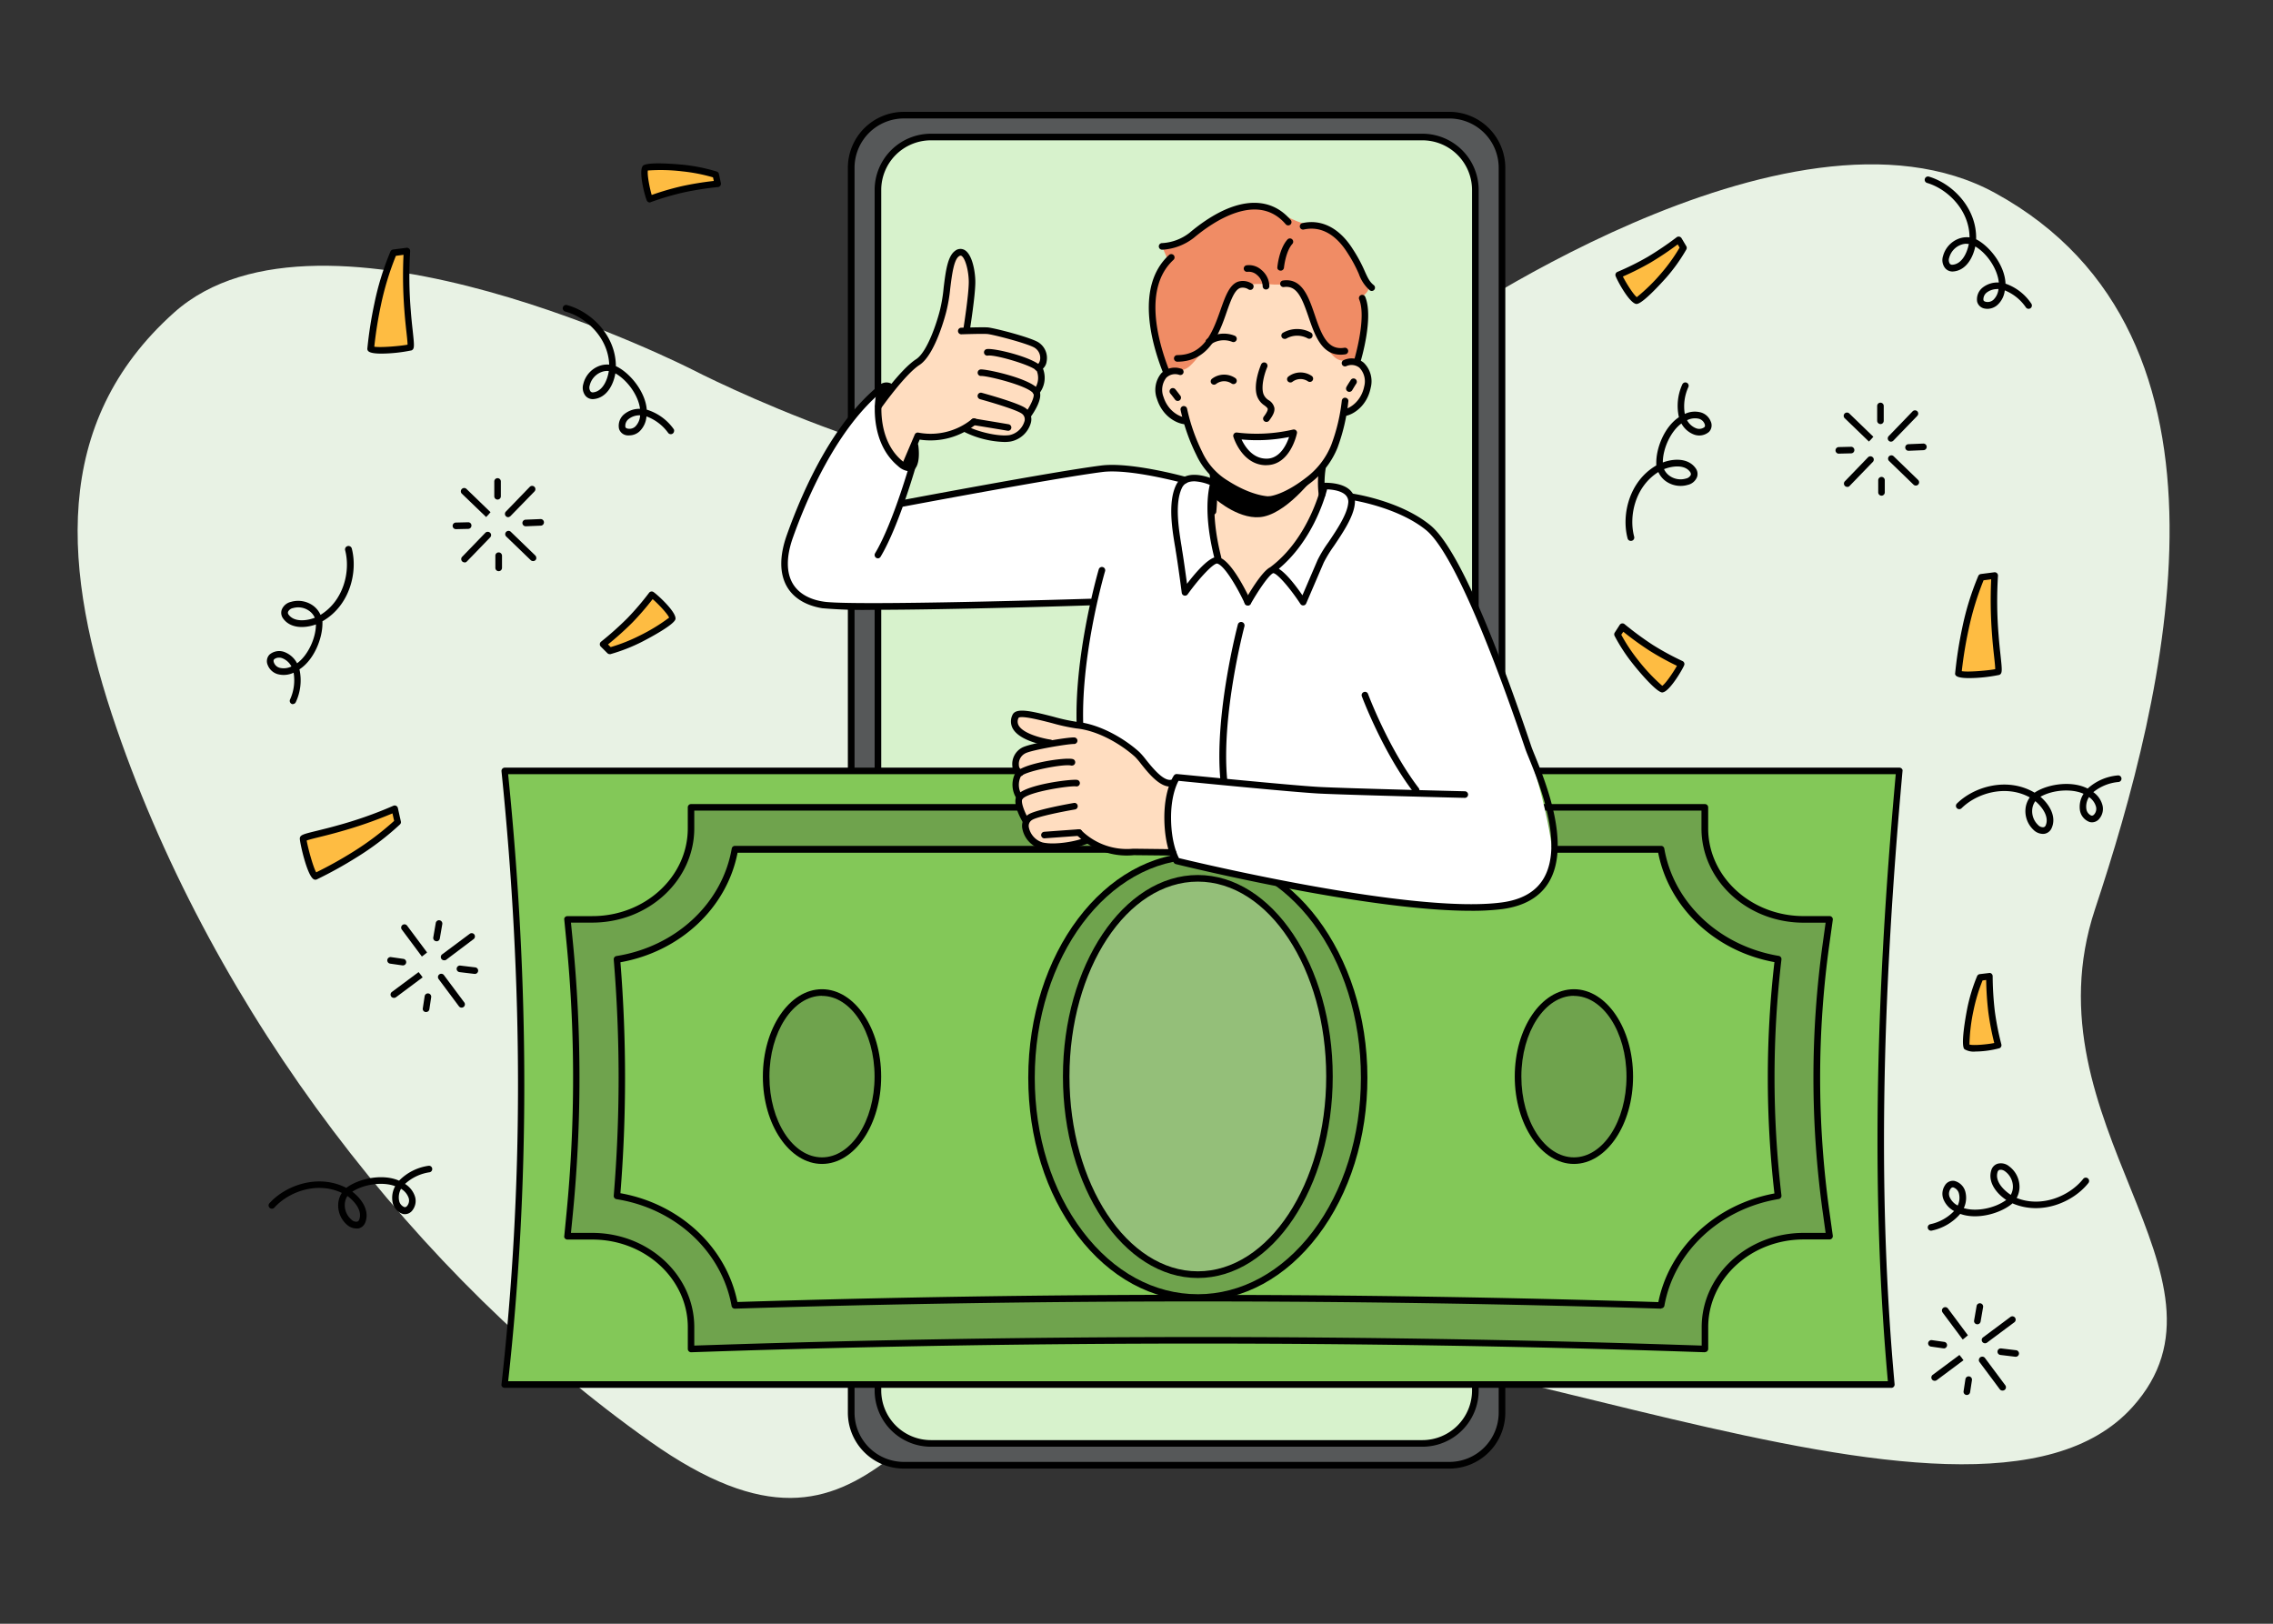 <svg id="Шар_1" data-name="Шар 1" xmlns="http://www.w3.org/2000/svg" xmlns:xlink="http://www.w3.org/1999/xlink" viewBox="0 0 630 450"><rect x="0" y="0" width="630" height="450" fill="#333333" stroke="none"/><defs><style>.cls-1{fill:none;}.cls-2{fill:#e8f2e4;}.cls-3{clip-path:url(#clip-path);}.cls-4{fill:#febc42;}.cls-5{fill:#565859;}.cls-6{fill:#d7f2cc;}.cls-7{fill:#83c858;}.cls-8{fill:#6fa34d;}.cls-9{fill:#94bf79;}.cls-10{fill:#fff;}.cls-11{fill:#ffddc0;}.cls-12{fill:#f08c65;}</style><clipPath id="clip-path"><rect class="cls-1" x="74" y="31" width="514" height="376"/></clipPath></defs><title>03</title><path class="cls-2" d="M48.23,86.64C14,117.29,17.34,158.45,32.33,201.92,59.67,281.23,115.6,353.8,180.12,399.45S250,377.42,305.58,369c84.25-12.76,240.81,70.34,285.42,21,32.56-36-30-78.71-10.34-138S625.34,93.13,553,53.5C495.75,22.13,395.12,93.65,395.12,93.65s-45.68,34.53-89.54,39.27C260.18,137.82,192,102.49,192,102.49S89.18,50,48.23,86.64Z"/><g class="cls-3"><path d="M81.22,195.16a.91.91,0,0,1-.43-.11.92.92,0,0,1-.41-1.16,12.8,12.8,0,0,0,1-7.46,6.4,6.4,0,0,1-4.5.38,4.2,4.2,0,0,1-2.67-2.49,2.64,2.64,0,0,1,.48-2.9,4.14,4.14,0,0,1,4.15-.72,6.65,6.65,0,0,1,3.5,3.12c2.91-2.1,5.2-6.79,5.23-10.77-3.09,1.11-7.1,1.2-9.13-1.69a2.64,2.64,0,0,1-.34-2.42,3.59,3.59,0,0,1,2.55-2.14,7.1,7.1,0,0,1,6.19,1.09,6.4,6.4,0,0,1,2,2.51c6.44-3.95,8.34-12.11,6.83-17.88A.91.91,0,0,1,97.5,152c1.7,6.51-.52,15.76-8,20.1l-.13.07a6.11,6.11,0,0,1,0,.62c0,4.2-2.34,10.09-6.37,12.71a14.18,14.18,0,0,1-1,9.06.91.91,0,0,1-.85.56ZM77.4,182.26a2.07,2.07,0,0,0-1.39.44c-.1.1-.32.32-.08.94a2.37,2.37,0,0,0,1.53,1.42,4.75,4.75,0,0,0,3.31-.36,4.87,4.87,0,0,0-2.57-2.3A2.31,2.31,0,0,0,77.4,182.26Zm5.25-13.94a5.3,5.3,0,0,0-1.46.21,1.89,1.89,0,0,0-1.34,1,.81.81,0,0,0,.11.76c1.53,2.18,5,1.79,7.29.91a4.53,4.53,0,0,0-1.48-1.85A5.22,5.22,0,0,0,82.65,168.32Z"/><path d="M550.91,85.59a4.26,4.26,0,0,1-.73-.06A2.61,2.61,0,0,1,548,83.61a4.16,4.16,0,0,1,1.53-3.92,6.63,6.63,0,0,1,4.47-1.39c-.3-3.57-3.12-8-6.52-10-.65,3.22-2.64,6.71-6.17,6.94a2.64,2.64,0,0,1-2.24-1,3.6,3.6,0,0,1-.52-3.29,7.09,7.09,0,0,1,4.14-4.72,6.37,6.37,0,0,1,3.2-.44c-.05-7.56-6.06-13.4-11.77-15.09a.91.91,0,1,1,.52-1.75c6.45,1.92,13.23,8.59,13.08,17.22v.15a6.17,6.17,0,0,1,.55.29c3.61,2.14,7.43,7.21,7.59,12A14.21,14.21,0,0,1,563,84.13a.91.91,0,1,1-1.48,1.08,12.81,12.81,0,0,0-5.86-4.73,6.38,6.38,0,0,1-2,4A4.23,4.23,0,0,1,550.91,85.59Zm2.7-5.48a4.83,4.83,0,0,0-3,1,2.38,2.38,0,0,0-.87,2c0,.13.11.44.77.55a2.37,2.37,0,0,0,2-.58,4.75,4.75,0,0,0,1.4-3Zm-8.52-12.56a4.66,4.66,0,0,0-1.76.36,5.26,5.26,0,0,0-3.07,3.5,1.88,1.88,0,0,0,.16,1.66.82.82,0,0,0,.32.24.81.81,0,0,0,.4.06c2.66-.18,4.09-3.32,4.55-5.77a4.25,4.25,0,0,0-.6,0Z"/><path d="M452,149.9a.91.91,0,0,1-.88-.68c-1.75-6.5.4-15.77,7.83-20.16l.12-.07a6.1,6.1,0,0,1,0-.62c-.07-4.2,2.26-10.1,6.27-12.75a14.31,14.31,0,0,1,.93-9.06.89.89,0,0,1,.2-.3.91.91,0,0,1,1-.21.89.89,0,0,1,.3.2.91.91,0,0,1,.27.65.89.89,0,0,1-.07.35,12.8,12.8,0,0,0-1,7.47,6.39,6.39,0,0,1,4.49-.41,4.19,4.19,0,0,1,2.69,2.47,2.6,2.6,0,0,1-.46,2.9,4.16,4.16,0,0,1-4.14.76,6.65,6.65,0,0,1-3.52-3.08c-2.89,2.12-5.15,6.83-5.15,10.81C464,127,468,126.93,470,129.8a2.64,2.64,0,0,1,.36,2.41,3.58,3.58,0,0,1-2.53,2.16,7.09,7.09,0,0,1-6.19-1.06,6.38,6.38,0,0,1-2-2.49c-6.41,4-8.25,12.17-6.7,17.93a.92.92,0,0,1-.88,1.15Zm9.21-19.9a4.54,4.54,0,0,0,1.5,1.84,5.25,5.25,0,0,0,4.59.78,1.89,1.89,0,0,0,1.33-1,.82.82,0,0,0,0-.4.81.81,0,0,0-.15-.37C467,128.69,463.59,129.1,461.26,130Zm6.38-13.56a4.87,4.87,0,0,0,2.59,2.28,2.38,2.38,0,0,0,2.2-.32c.1-.1.32-.32.07-.94a2.37,2.37,0,0,0-1.55-1.4A4.83,4.83,0,0,0,467.64,116.44Z"/><path d="M566.14,231.1a3.79,3.79,0,0,1-2.61-1.2,7.1,7.1,0,0,1-2.11-5.91,6.39,6.39,0,0,1,1.17-3c-6.63-3.62-14.65-1.21-18.91,3a.91.91,0,0,1-.65.26.9.9,0,0,1-.64-.27.9.9,0,0,1-.2-.3.91.91,0,0,1,.21-1c4.79-4.71,13.93-7.39,21.4-3.07l.12.07q.25-.18.52-.34c3.63-2.12,9.91-3,14.19-.8a14.25,14.25,0,0,1,8.35-3.64.91.91,0,1,1,.22,1.82,12.81,12.81,0,0,0-7,2.82,6.41,6.41,0,0,1,2.56,3.71,4.19,4.19,0,0,1-.83,3.56,2.6,2.6,0,0,1-2.75,1,4.15,4.15,0,0,1-2.69-3.24,6.66,6.66,0,0,1,1-4.58c-3.27-1.48-8.48-1.13-11.95.82,2.5,2.13,4.57,5.57,3.07,8.76a2.64,2.64,0,0,1-1.92,1.5A3,3,0,0,1,566.14,231.1Zm-2-9.09a4.53,4.53,0,0,0-.86,2.21,5.26,5.26,0,0,0,1.57,4.38,1.88,1.88,0,0,0,1.53.66.81.81,0,0,0,.6-.48C568.06,226.37,566,223.59,564.09,222ZM579,220.9a4.86,4.86,0,0,0-.72,3.38,2.37,2.37,0,0,0,1.36,1.75c.13,0,.44.12.86-.4a2.37,2.37,0,0,0,.46-2A4.77,4.77,0,0,0,579,220.9Z"/><path d="M535.25,341.07a.91.91,0,0,1-.22-1.8,12.84,12.84,0,0,0,6.58-3.65,6.41,6.41,0,0,1-3-3.38,4.2,4.2,0,0,1,.4-3.63,2.6,2.6,0,0,1,2.61-1.35,4.17,4.17,0,0,1,3.07,2.88,6.65,6.65,0,0,1-.39,4.67c3.43,1.07,8.55.09,11.76-2.26-2.74-1.81-5.22-5-4.11-8.32a2.64,2.64,0,0,1,1.73-1.72,3.59,3.59,0,0,1,3.24.76,7.1,7.1,0,0,1,2.82,5.61,6.38,6.38,0,0,1-.79,3.12c7,2.79,14.69-.58,18.41-5.24a.92.92,0,1,1,1.44,1.14c-4.19,5.26-12.93,9-20.87,5.65l-.14-.06a5.72,5.72,0,0,1-.48.4c-3.34,2.55-9.47,4.17-14,2.52a14.25,14.25,0,0,1-7.85,4.63A.92.92,0,0,1,535.25,341.07Zm6-12c-.16,0-.42.07-.69.51a2.37,2.37,0,0,0-.22,2.08,4.75,4.75,0,0,0,2.27,2.43,4.87,4.87,0,0,0,.31-3.44,2.38,2.38,0,0,0-1.56-1.58h-.11Zm13.28-4.86a1,1,0,0,0-.31,0,.81.81,0,0,0-.54.55c-.83,2.53,1.53,5,3.64,6.38a4.53,4.53,0,0,0,.59-2.29,5.26,5.26,0,0,0-2.09-4.16,2.24,2.24,0,0,0-1.27-.52Z"/><path d="M98.7,340.45a3.89,3.89,0,0,1-2.5-1,7.1,7.1,0,0,1-2.46-5.78,6.39,6.39,0,0,1,1-3.07c-6.83-3.23-14.7-.35-18.7,4.08a.91.91,0,0,1-.29.21.92.92,0,0,1-.35.09.92.92,0,0,1-.87-.52.91.91,0,0,1,.15-1c4.52-5,13.48-8.19,21.18-4.32l.13.07a6,6,0,0,1,.5-.37c3.5-2.33,9.72-3.57,14.12-1.63a14.23,14.23,0,0,1,8.12-4.12.91.91,0,0,1,.93.4.92.92,0,0,1,.13.33.92.92,0,0,1-.4.93.93.93,0,0,1-.33.13,12.81,12.81,0,0,0-6.8,3.23,6.45,6.45,0,0,1,2.78,3.56,4.2,4.2,0,0,1-.62,3.6,2.61,2.61,0,0,1-2.69,1.18,4.16,4.16,0,0,1-2.88-3.08,6.65,6.65,0,0,1,.68-4.63c-3.36-1.28-8.53-.63-11.88,1.52,2.62,2,4.89,5.29,3.58,8.57a2.64,2.64,0,0,1-1.84,1.61A2.88,2.88,0,0,1,98.7,340.45Zm-2.4-9a4.53,4.53,0,0,0-.73,2.25A5.26,5.26,0,0,0,97.4,338a1.86,1.86,0,0,0,1.56.57.81.81,0,0,0,.58-.51c1-2.47-1.22-5.12-3.24-6.6Zm14.86-2a4.86,4.86,0,0,0-.52,3.41,2.4,2.4,0,0,0,1.46,1.68c.13,0,.44.09.83-.45a2.37,2.37,0,0,0,.35-2.06,4.8,4.8,0,0,0-2.13-2.57Z"/><path d="M174.46,120.66a4.21,4.21,0,0,1-.6,0,2.6,2.6,0,0,1-2.29-1.84,4.16,4.16,0,0,1,1.4-4,6.68,6.68,0,0,1,4.42-1.52c-.41-3.56-3.37-7.86-6.83-9.83-.55,3.24-2.44,6.78-6,7.13a2.64,2.64,0,0,1-2.27-.89,3.59,3.59,0,0,1-.62-3.27,7.1,7.1,0,0,1,4-4.85,6.37,6.37,0,0,1,3.18-.54c-.29-7.55-6.47-13.2-12.22-14.72a.93.93,0,0,1,.46-1.8c6.51,1.71,13.49,8.18,13.61,16.8v.15a6,6,0,0,1,.56.27c3.68,2,7.64,7,8,11.78a14.24,14.24,0,0,1,7.4,5.3.92.92,0,0,1,.17.32.93.93,0,0,1,0,.36.9.9,0,0,1-.11.35.92.92,0,0,1-.24.28.91.91,0,0,1-.69.18.91.91,0,0,1-.61-.37,12.92,12.92,0,0,0-6-4.55,6.41,6.41,0,0,1-1.87,4.1A4.21,4.21,0,0,1,174.46,120.66Zm2.83-5.56a4.85,4.85,0,0,0-3.15,1.11,2.38,2.38,0,0,0-.81,2.07c0,.13.12.44.79.53a2.36,2.36,0,0,0,2-.64,4.75,4.75,0,0,0,1.3-3.06Zm-8.95-12.3a4.62,4.62,0,0,0-1.89.41,5.28,5.28,0,0,0-3,3.6,1.89,1.89,0,0,0,.21,1.65.81.81,0,0,0,.72.28c2.65-.26,4-3.44,4.36-5.91Z"/><path d="M518,122.37l-6.71-6.47a.91.91,0,1,1,1.27-1.31l6.67,6.45-.6.69Z"/><path d="M531,134.57a.91.91,0,0,1-.64-.26l-6.77-6.55a.91.91,0,1,1,1.27-1.31l6.77,6.55a.91.91,0,0,1-.64,1.57Z"/><path d="M512,134.93a.91.91,0,0,1-.66-1.55l6.42-6.65a.93.93,0,0,1,1.31,0,.9.9,0,0,1,.21.29.9.9,0,0,1,0,.69.9.9,0,0,1-.19.3l-6.46,6.68a.91.91,0,0,1-.3.21A.92.92,0,0,1,512,134.93Z"/><path d="M524.15,122.41a.91.91,0,0,1-.66-1.55l6.62-6.86a.91.91,0,0,1,.64-.28.92.92,0,0,1,.35.06.9.9,0,0,1,.3.19.91.91,0,0,1,0,1.29l-6.62,6.85a.91.91,0,0,1-.66.29Z"/><path d="M521.2,117.52a.91.91,0,0,1-.64-.27.9.9,0,0,1-.2-.3.91.91,0,0,1-.07-.35l0-4.1a.91.91,0,0,1,1.56-.63.91.91,0,0,1,.26.65l0,4.1a.91.91,0,0,1-.91.91Z"/><path d="M521.49,137.37a.92.92,0,0,1-.91-.9l0-3.38a.94.94,0,0,1,.07-.35.93.93,0,0,1,.2-.3.91.91,0,0,1,.29-.2.9.9,0,0,1,.35-.07.91.91,0,0,1,.91.9l0,3.38a.9.9,0,0,1-.07.35.91.91,0,0,1-.49.5A.93.93,0,0,1,521.49,137.37Z"/><path d="M529,124.93a.91.91,0,0,1-.85-.55.91.91,0,0,1-.08-.35.9.9,0,0,1,.06-.35.91.91,0,0,1,.83-.58l4.1-.17a.91.91,0,1,1,.08,1.83l-4.1.17Z"/><path d="M509.66,125.73a.91.91,0,0,1,0-1.83l3.38-.08a.94.94,0,0,1,.35.06.92.92,0,0,1,.52,1.18.92.92,0,0,1-.19.3.91.91,0,0,1-.64.28l-3.38.08Z"/><path d="M134.74,143.29,128,136.81a.91.91,0,0,1,0-1.29.89.89,0,0,1,.29-.2.91.91,0,0,1,1,.18l6.67,6.45-.6.69Z"/><path d="M147.73,155.49a.91.91,0,0,1-.64-.26l-6.78-6.54a.91.91,0,1,1,1.27-1.31l6.77,6.55a.91.91,0,0,1,.26.47.91.91,0,0,1,0,.53.91.91,0,0,1-.85.57Z"/><path d="M128.76,155.85a.91.91,0,0,1-.66-1.55l6.43-6.65a.93.93,0,0,1,1.31,0,.89.89,0,0,1,.21.29.89.89,0,0,1,0,.69.9.9,0,0,1-.19.3l-6.46,6.68a.91.91,0,0,1-.66.28Z"/><path d="M140.87,143.33a.91.91,0,0,1-.9-1.08.9.9,0,0,1,.24-.47l6.62-6.85a.91.91,0,0,1,1.31,1.27L141.52,143a.92.92,0,0,1-.3.21A.91.91,0,0,1,140.87,143.33Z"/><path d="M137.91,138.45a.91.91,0,0,1-.35-.07.92.92,0,0,1-.3-.2.92.92,0,0,1-.26-.65l0-4.1a.91.91,0,0,1,.91-.91.89.89,0,0,1,.35.07.91.91,0,0,1,.56.85l0,4.1a.91.91,0,0,1-.91.91Z"/><path d="M138.21,158.29a.91.91,0,0,1-.91-.9l0-3.38a.91.91,0,0,1,.06-.35.93.93,0,0,1,.2-.3.9.9,0,0,1,.3-.2.91.91,0,0,1,.35-.07.93.93,0,0,1,.93.9l0,3.38a.92.92,0,0,1-.07.35.9.9,0,0,1-.49.5.93.93,0,0,1-.35.07Z"/><path d="M145.71,145.85a.91.91,0,1,1,0-1.83l4.1-.17a.91.91,0,0,1,.08,1.83l-4.1.17Z"/><path d="M126.37,146.65a.91.91,0,1,1,0-1.83l3.38-.08a.91.91,0,0,1,.35.06.92.92,0,0,1,.3.19.9.9,0,0,1,.2.29.88.88,0,0,1,.07.35.91.91,0,0,1-.89.94l-3.38.08Z"/><path d="M544,371.23l-5.57-7.47a.9.9,0,0,1-.15-.32.91.91,0,0,1,.34-1,.9.9,0,0,1,.32-.15.91.91,0,0,1,.69.1.93.93,0,0,1,.27.24l5.54,7.43-.7.59Z"/><path d="M555,385.38a.92.92,0,0,1-.73-.37l-5.63-7.55a.89.89,0,0,1-.15-.32.91.91,0,0,1,0-.36.92.92,0,0,1,.12-.34.93.93,0,0,1,.24-.27.92.92,0,0,1,.32-.15.92.92,0,0,1,1,.34l5.63,7.55a.9.9,0,0,1,.18.47.91.91,0,0,1-.43.86.9.9,0,0,1-.48.14Z"/><path d="M536.22,382.67a.91.91,0,0,1-.87-1.19.91.91,0,0,1,.33-.46l7.41-5.51.58.72.54.74-7.43,5.54A.91.91,0,0,1,536.22,382.67Z"/><path d="M550.2,372.27a.91.91,0,0,1-.55-1.65l7.64-5.69a.92.92,0,0,1,1.09,1.47l-7.64,5.69A.91.91,0,0,1,550.2,372.27Z"/><path d="M548.06,367h-.16a.91.91,0,0,1-.59-.37.9.9,0,0,1-.15-.33.91.91,0,0,1,0-.36l.69-4a.91.91,0,1,1,1.8.31l-.69,4a.92.92,0,0,1-.9.76Z"/><path d="M545.17,386.6H545a.92.92,0,0,1-.33-.12.92.92,0,0,1-.43-.92l.51-3.34a.91.91,0,1,1,1.81.27l-.51,3.34a.91.91,0,0,1-.9.77Z"/><path d="M558.63,376h-.11l-4.08-.49a.91.91,0,1,1,.22-1.81l4.08.49a.91.91,0,0,1-.11,1.82Z"/><path d="M538.69,373.67h-.13l-3.36-.48a.91.91,0,0,1-.78-1,.9.9,0,0,1,.12-.34.92.92,0,0,1,.24-.27.91.91,0,0,1,.68-.18l3.35.48a.91.91,0,0,1-.12,1.82Z"/><path d="M116.93,265.09l-5.56-7.47a.91.91,0,0,1,1.46-1.09l5.54,7.43-.71.58Z"/><path d="M127.93,279.25a.9.9,0,0,1-.41-.1.92.92,0,0,1-.32-.27l-5.63-7.55a.91.91,0,0,1,1.47-1.09l5.63,7.55a.91.91,0,0,1-.73,1.46Z"/><path d="M109.16,276.54a.91.91,0,0,1-.87-.63.91.91,0,0,1,.32-1l7.41-5.51.58.72.54.74-7.44,5.55A.91.91,0,0,1,109.16,276.54Z"/><path d="M123.11,266.13a.91.91,0,0,1-.55-1.65l7.64-5.69a.91.91,0,0,1,1-.05.92.92,0,0,1,.26.24.94.94,0,0,1,.15.32.92.92,0,0,1-.1.69.93.93,0,0,1-.24.27L123.65,266A.91.91,0,0,1,123.11,266.13Z"/><path d="M121,260.84h-.16a.91.91,0,0,1-.75-1.05l.69-4a.92.92,0,0,1,.13-.33.89.89,0,0,1,.25-.26.91.91,0,0,1,.32-.15.93.93,0,0,1,.36,0,.92.92,0,0,1,.75,1.06l-.69,4a.91.91,0,0,1-.9.76Z"/><path d="M118.08,280.47h-.14a.91.91,0,0,1-.75-.68.91.91,0,0,1,0-.36l.51-3.34a.91.91,0,1,1,1.81.27l-.5,3.33a.91.91,0,0,1-.91.78Z"/><path d="M131.56,269.9h-.11l-4.08-.49a.91.91,0,1,1,.22-1.81l4.08.49a.91.91,0,0,1-.11,1.82Z"/><path d="M111.62,267.54h-.13l-3.36-.48a.91.91,0,1,1,.25-1.81l3.36.48a.91.91,0,0,1-.13,1.82Z"/><path class="cls-4" d="M453.64,83.33c.61.1,4.33-3.44,7.57-7.11a48,48,0,0,0,5.4-7.56l-1.32-2.22A89.12,89.12,0,0,1,457.11,72a77,77,0,0,1-8.47,4.2C448.83,77.11,452.28,83.11,453.64,83.33Z"/><path d="M453.6,84.24h-.1c-2.05-.34-5.58-7.1-5.75-7.89a.92.92,0,0,1,.55-1,76.66,76.66,0,0,0,8.35-4.14,88.61,88.61,0,0,0,8.08-5.47.91.91,0,0,1,1.08,0,.93.93,0,0,1,.26.28l1.32,2.22a.92.92,0,0,1,0,.91,48.51,48.51,0,0,1-5.51,7.73C460.34,78.6,455.22,84.24,453.6,84.24Zm-3.78-7.58c.78,1.59,2.9,5,3.85,5.69a50.71,50.71,0,0,0,6.86-6.73,47.89,47.89,0,0,0,5-7l-.53-.89a87.19,87.19,0,0,1-7.45,5,77.13,77.13,0,0,1-7.76,3.91Z"/><path class="cls-4" d="M87.4,242.88a111.9,111.9,0,0,0,10.92-6,76.56,76.56,0,0,0,11.9-9l-.82-3.68a112.14,112.14,0,0,1-15.68,5.53c-4.89,1.39-9.67,2.28-9.7,2.76C84,233.38,86.15,242.34,87.4,242.88Z"/><path d="M87.4,243.8a.92.92,0,0,1-.37-.08c-1.93-.85-4-10.55-3.93-11.35.06-1,.93-1.2,5.1-2.22,1.6-.4,3.41-.84,5.27-1.37A112.59,112.59,0,0,0,109,223.32a.92.92,0,0,1,.4-.09.89.89,0,0,1,.39.09.91.91,0,0,1,.49.62l.82,3.68a.91.91,0,0,1,0,.46.92.92,0,0,1-.23.39,76.58,76.58,0,0,1-12.05,9.15,113.85,113.85,0,0,1-11,6.09A.9.9,0,0,1,87.4,243.8ZM85,232.91c.27,1.77,1.74,7.3,2.64,8.85a113.88,113.88,0,0,0,10.22-5.69,80.38,80.38,0,0,0,11.38-8.57l-.46-2.08A123.63,123.63,0,0,1,94,230.55c-1.88.53-3.71,1-5.32,1.39-1.41.35-3,.73-3.68,1Z"/><path class="cls-4" d="M178.88,46.54c.37-.48,5.51-.44,10.38,0a48,48,0,0,1,9.11,1.84l.55,2.53a89,89,0,0,0-9.75,1.54,77,77,0,0,0-9.07,2.71C179.62,54.37,178,47.64,178.88,46.54Z"/><path d="M180.11,56.11a.91.91,0,0,1-.78-.43c-.42-.68-2.45-8-1.18-9.69.93-1.21,8.81-.56,11.2-.33a48.47,48.47,0,0,1,9.3,1.88.92.92,0,0,1,.61.67l.55,2.53a.92.92,0,0,1,0,.38.91.91,0,0,1-.81.72,88.78,88.78,0,0,0-9.64,1.52A76.76,76.76,0,0,0,180.43,56,.92.92,0,0,1,180.11,56.11Zm-.54-8.87c-.24,1.15.54,5.08,1.06,6.79A77.14,77.14,0,0,1,189,51.59a87.09,87.09,0,0,1,8.84-1.44l-.22-1a47.91,47.91,0,0,0-8.42-1.65,50.18,50.18,0,0,0-9.6-.25Z"/><path class="cls-4" d="M186.36,171.39c-.05.61-4.39,3.36-8.74,5.6a48,48,0,0,1-8.65,3.38l-1.83-1.82a89,89,0,0,0,7.37-6.58,77.12,77.12,0,0,0,6.15-7.19C181.5,165.2,186.47,170,186.36,171.39Z"/><path d="M169,181.29a.92.92,0,0,1-.65-.27l-1.83-1.82a.91.91,0,0,1-.17-1.07.91.91,0,0,1,.24-.29,88.78,88.78,0,0,0,7.28-6.5,76.9,76.9,0,0,0,6.06-7.09A.91.91,0,0,1,181,164c.72.35,6.41,5.43,6.23,7.5-.13,1.52-7.1,5.24-9.24,6.34a48.38,48.38,0,0,1-8.84,3.46Zm-.46-2.67.72.72a47.89,47.89,0,0,0,8-3.17,51.05,51.05,0,0,0,8.2-5c-.43-1.09-3.21-4-4.57-5.13a77.13,77.13,0,0,1-5.68,6.56A87.12,87.12,0,0,1,168.49,178.62Z"/><path class="cls-4" d="M460.7,191c-.61.08-4.19-3.6-7.3-7.39a48,48,0,0,1-5.11-7.77l1.4-2.17a89.39,89.39,0,0,0,8,5.85A77,77,0,0,0,466,184C465.74,185,462.07,190.83,460.7,191Z"/><path d="M460.75,191.91c-1.6,0-6.55-5.89-8-7.72a48.45,48.45,0,0,1-5.22-7.93.91.91,0,0,1,0-.91l1.4-2.17a.91.91,0,0,1,.27-.27.91.91,0,0,1,1.08.07,89.07,89.07,0,0,0,7.87,5.78,76.91,76.91,0,0,0,8.19,4.45.91.91,0,0,1,.51,1c-.19.78-4,7.4-6,7.67Zm-11.39-16a48,48,0,0,0,4.76,7.15,50.93,50.93,0,0,0,6.6,7c1-.65,3.23-4,4.07-5.54a77.24,77.24,0,0,1-7.6-4.19,87.22,87.22,0,0,1-7.26-5.25Z"/><path class="cls-4" d="M545.12,290.11c-.45-.42.08-5.53,1-10.34a48,48,0,0,1,2.7-8.89l2.57-.31a89.22,89.22,0,0,0,.61,9.86,76.94,76.94,0,0,0,1.84,9.27C553,290.13,546.12,291.05,545.12,290.11Z"/><path d="M547.55,291.42a5,5,0,0,1-3.06-.64c-1.12-1,.28-8.82.74-11.18a48.42,48.42,0,0,1,2.76-9.08.91.91,0,0,1,.29-.37.9.9,0,0,1,.43-.18l2.57-.31a.9.9,0,0,1,.38,0,.92.92,0,0,1,.33.19.93.93,0,0,1,.23.31.91.91,0,0,1,.08.38,88.83,88.83,0,0,0,.6,9.74,77,77,0,0,0,1.81,9.15.92.92,0,0,1-.48,1.06A26.79,26.79,0,0,1,547.55,291.42Zm-1.67-1.94c1.12.34,5.11-.06,6.86-.42a77.39,77.39,0,0,1-1.64-8.53,87.64,87.64,0,0,1-.6-8.94l-1,.13A47.88,47.88,0,0,0,547,280a50.34,50.34,0,0,0-1.14,9.53Z"/><path class="cls-4" d="M542.77,186.6a111.82,111.82,0,0,1,1.92-12.33A76.81,76.81,0,0,1,549.09,160l3.73-.48a112.24,112.24,0,0,0,.18,16.62c.37,5.07,1.18,9.87.72,10.07C552.87,186.57,543.71,187.6,542.77,186.6Z"/><path d="M545.79,187.93c-1.74,0-3.19-.18-3.68-.7a.92.92,0,0,1-.2-.33.93.93,0,0,1,0-.39,114.08,114.08,0,0,1,1.94-12.44,77.16,77.16,0,0,1,4.47-14.46.91.91,0,0,1,.72-.53l3.73-.48a.91.91,0,0,1,1,1,113.63,113.63,0,0,0,.18,16.47c.14,1.92.34,3.77.52,5.41.46,4.28.56,5.17-.33,5.56A43,43,0,0,1,545.79,187.93Zm-2-1.92c1.76.31,7.43-.2,9.22-.56,0-.75-.18-2.35-.34-3.79-.18-1.65-.38-3.52-.52-5.48a123.48,123.48,0,0,1-.26-15.64l-2.11.28a80.3,80.3,0,0,0-4.15,13.63A113.91,113.91,0,0,0,543.74,186Z"/><path class="cls-4" d="M102.72,96.67a112,112,0,0,1,1.92-12.33A76.82,76.82,0,0,1,109,70.07l3.74-.48A111.92,111.92,0,0,0,113,86.21c.37,5.07,1.18,9.87.72,10.07C112.82,96.65,103.66,97.66,102.72,96.67Z"/><path d="M105.74,98c-1.73,0-3.18-.18-3.68-.7a.91.91,0,0,1-.24-.72,113.83,113.83,0,0,1,1.94-12.44,77.19,77.19,0,0,1,4.47-14.46.92.92,0,0,1,.72-.53l3.73-.48a.91.91,0,0,1,1,1,113.64,113.64,0,0,0,.18,16.47c.14,1.92.34,3.77.52,5.41.46,4.28.56,5.17-.33,5.56A43.09,43.09,0,0,1,105.74,98Zm-2-1.92c1.76.31,7.43-.2,9.22-.56,0-.75-.18-2.35-.34-3.79-.18-1.65-.38-3.52-.52-5.47a123.88,123.88,0,0,1-.26-15.64l-2.11.28a80.33,80.33,0,0,0-4.15,13.63,113.36,113.36,0,0,0-1.84,11.56Z"/><path class="cls-5" d="M401.73,31.91H250.51A14.58,14.58,0,0,0,235.93,46.5v345a14.58,14.58,0,0,0,14.58,14.58H401.73a14.58,14.58,0,0,0,14.58-14.58V46.5A14.58,14.58,0,0,0,401.73,31.91Z"/><path class="cls-6" d="M258,38H394.26a14.67,14.67,0,0,1,14.67,14.67V385.36A14.67,14.67,0,0,1,394.26,400H258a14.67,14.67,0,0,1-14.67-14.67V52.64A14.67,14.67,0,0,1,258,38Z"/><path d="M401.73,407H250.51A15.51,15.51,0,0,1,235,391.5V46.5A15.51,15.51,0,0,1,250.51,31H401.73a15.51,15.51,0,0,1,15.49,15.5v345A15.51,15.51,0,0,1,401.73,407ZM250.51,32.83a13.68,13.68,0,0,0-13.66,13.66v345a13.68,13.68,0,0,0,13.66,13.66H401.73a13.68,13.68,0,0,0,13.66-13.66V46.5a13.68,13.68,0,0,0-13.66-13.66Z"/><path d="M394.26,400.94H258a15.6,15.6,0,0,1-15.58-15.58V52.64A15.6,15.6,0,0,1,258,37.06H394.26a15.6,15.6,0,0,1,15.58,15.58V385.36a15.6,15.6,0,0,1-15.58,15.58ZM258,38.89a13.77,13.77,0,0,0-13.75,13.75V385.36A13.77,13.77,0,0,0,258,399.11H394.26A13.77,13.77,0,0,0,408,385.36V52.64a13.77,13.77,0,0,0-13.75-13.75Z"/><path class="cls-7" d="M524.25,383.7H139.83c5.78-51.66,6.34-107.86,0-170.06H526.44C521.26,270.33,519.07,327,524.25,383.7Z"/><path d="M524.25,384.62H139.83A.91.91,0,0,1,139,384a.91.91,0,0,1,0-.38c6.1-54.51,6.1-110.07,0-169.87a.91.91,0,0,1,.54-.93.92.92,0,0,1,.37-.08H526.44a.94.94,0,0,1,.37.08.93.93,0,0,1,.5.54.9.9,0,0,1,0,.38c-6,66.14-6.74,120.12-2.19,169.89a.92.92,0,0,1-.54.92.92.92,0,0,1-.37.08Zm-383.4-1.83h382.4c-4.44-49.36-3.74-102.87,2.19-168.23H140.84C146.81,273.73,146.81,328.8,140.85,382.79Z"/><path class="cls-8" d="M332,360.11c25.47,0,46.11-27.5,46.11-61.43S357.51,237.25,332,237.25s-46.11,27.5-46.11,61.43S306.57,360.11,332,360.11Z"/><path class="cls-8" d="M472.55,373.84l-6.55-.22c-88.89-2.92-179-2.92-267.92,0l-6.55.22v-6c0-13.9-12.27-25.22-27.36-25.22h-6.92l.62-6.36a386.75,386.75,0,0,0,0-75.08l-.62-6.36h6.92c15.08,0,27.36-11.31,27.36-25.22v-5.84h281v5.82c0,13.9,12.27,25.22,27.36,25.22h7.19l-.92,6.58a269.48,269.48,0,0,0,0,74.64l.92,6.58h-7.19c-15.08,0-27.36,11.31-27.36,25.22ZM171,331.44c16.7,2.66,29.89,14.89,32.65,30.33,85.24-2.67,171.55-2.67,256.79,0,2.75-15.36,15.84-27.57,32.43-30.29a279.89,279.89,0,0,1,0-65.61c-16.66-2.74-29.79-15-32.46-30.48H203.7C201,250.91,187.78,263.23,171,265.9A397.7,397.7,0,0,1,171,331.44Z"/><path class="cls-9" d="M332,353.27c20.15,0,36.49-24.59,36.49-54.92S352.19,243.41,332,243.41,295.55,268,295.55,298.34,311.88,353.27,332,353.27Z"/><path d="M332,354.18c-20.61,0-37.39-25.05-37.39-55.84S311.43,242.5,332,242.5s37.39,25.05,37.39,55.84S352.66,354.18,332,354.18Zm0-109.85c-19.62,0-35.58,24.23-35.58,54s16,54,35.58,54,35.58-24.23,35.58-54S351.66,244.33,332,244.33Z"/><path d="M332,360.51c-12.63,0-24.47-6.43-33.33-18.1S285,315.26,285,298.68c0-34.37,21.09-62.34,47-62.34s47,28,47,62.34c0,16.57-4.86,32.11-13.69,43.73S344.67,360.51,332,360.51Zm0-122.35c-24.93,0-45.2,27.15-45.2,60.52,0,16.18,4.73,31.32,13.32,42.63S320,358.68,332,358.68s23.37-6.17,31.88-17.38,13.32-26.45,13.32-42.63C377.24,265.31,357,238.16,332,238.16Z"/><path d="M472.55,374.76h0l-6.55-.22c-88.87-2.92-179-2.92-267.86,0l-6.55.22a.86.86,0,0,1-.36-.06.87.87,0,0,1-.31-.2.91.91,0,0,1-.28-.66v-6c0-13.4-11.86-24.31-26.44-24.31h-6.93a.93.93,0,0,1-.37-.08.92.92,0,0,1-.5-.55.92.92,0,0,1,0-.38l.62-6.36a385.71,385.71,0,0,0,0-74.9l-.62-6.36a.92.92,0,0,1,0-.38.92.92,0,0,1,.5-.55.93.93,0,0,1,.37-.08h6.92c14.58,0,26.44-10.9,26.44-24.31v-5.83a.91.91,0,0,1,.91-.91h281a.91.91,0,0,1,.91.91v5.82c0,13.4,11.86,24.31,26.44,24.31h7.19a.92.92,0,0,1,.38.08.94.94,0,0,1,.31.23.91.91,0,0,1,.22.73l-.92,6.58a268.51,268.51,0,0,0,0,74.38l.92,6.58a.91.91,0,0,1-.22.73.94.94,0,0,1-.31.23.92.92,0,0,1-.38.08H499.9c-14.58,0-26.44,10.9-26.44,24.31v6a.91.91,0,0,1-.91.91Zm-314.3-33.08h5.91c15.58,0,28.27,11.72,28.27,26.13v5.1l5.61-.18c88.91-2.92,179.07-2.92,268,0l5.61.18v-5.1c0-14.41,12.68-26.13,28.27-26.13H506l-.77-5.54a270.31,270.31,0,0,1,0-74.89l.77-5.54h-6.14c-15.58,0-28.27-11.72-28.27-26.13v-4.93H192.43v4.91c0,14.41-12.68,26.13-28.27,26.13h-5.91l.53,5.37a387.65,387.65,0,0,1,0,75.26Zm302.18,21h0c-85.17-2.67-171.55-2.67-256.73,0a.91.91,0,0,1-.93-.75c-2.7-15.09-15.52-27-31.89-29.59a.91.91,0,0,1-.77-1,397.41,397.41,0,0,0,0-65.39.91.91,0,0,1,.77-1c16.47-2.62,29.3-14.59,31.93-29.77a.91.91,0,0,1,.9-.76H460.39a.91.91,0,0,1,.9.76c2.61,15.1,15.35,27,31.71,29.73a.91.91,0,0,1,.76,1,279.38,279.38,0,0,0,0,65.39.91.91,0,0,1-.76,1c-16.26,2.68-29,14.55-31.68,29.55a.92.92,0,0,1-.89.75ZM332,358.86c42.65,0,85.29.66,127.64,2,3.06-15.13,15.84-27.09,32.17-30.11a281.27,281.27,0,0,1,0-64.11c-16.44-3-29.24-15.08-32.22-30.32H204.43c-3,15.34-15.9,27.4-32.47,30.36a399.52,399.52,0,0,1,0,64c16.46,2.94,29.35,14.92,32.42,30.15,42.35-1.32,85-2,127.64-2Z"/><path class="cls-8" d="M227.83,321.64c8.55,0,15.48-10.43,15.48-23.3S236.38,275,227.83,275s-15.48,10.43-15.48,23.3S219.28,321.64,227.83,321.64Z"/><path class="cls-8" d="M436.24,321.64c8.55,0,15.48-10.43,15.48-23.3S444.79,275,436.24,275s-15.48,10.43-15.48,23.3S427.7,321.64,436.24,321.64Z"/><path d="M227.83,322.57c-9,0-16.39-10.86-16.39-24.21s7.35-24.21,16.39-24.21,16.4,10.86,16.4,24.21S236.87,322.57,227.83,322.57Zm0-46.6c-8,0-14.57,10-14.57,22.39s6.53,22.39,14.57,22.39,14.57-10,14.57-22.39S235.87,276,227.83,276Z"/><path d="M436.24,322.57c-9,0-16.4-10.86-16.4-24.21s7.35-24.21,16.4-24.21,16.39,10.86,16.39,24.21S445.28,322.57,436.24,322.57Zm0-46.6c-8,0-14.57,10-14.57,22.39s6.53,22.39,14.57,22.39,14.57-10,14.57-22.39S444.27,276,436.24,276Z"/><path class="cls-10" d="M243.09,108.46l11.3,19.83-5.14,11.23s35-5.17,47.5-8.2,38.35,2,38.35,2A29.8,29.8,0,0,0,348.24,144c8.81,3.59,18.87-9.24,18.87-9.24s21.55,5.84,28,11c4,3.14,15.73,24.5,25.46,52.88,5.54,16.18,9.31,30,9.89,39.89.32,5.54-4.48,10.68-12.13,12.2-27.49,5.46-92.25-12-92.25-12-3.22-8.3-6.77-12.85-2.51-19.84l-24.6-5,.64-24.41,3.81-22.44s-77.9,3.6-82.93-2.7c-7.39-9.24,1.44-23.18,5.22-31.68S243.09,108.46,243.09,108.46Z"/><path d="M299.65,210.57a.91.91,0,0,1-.91-.9l-.07-4.62a.9.9,0,0,1,.07-.35.91.91,0,0,1,.84-.58.92.92,0,0,1,.85.55.92.92,0,0,1,.08.35l.07,4.62a.91.91,0,0,1-.26.65.91.91,0,0,1-.64.28Z"/><path d="M299.58,206a.91.91,0,0,1-.91-.83c-1.9-20.9,5.79-47.12,5.87-47.39a.91.91,0,0,1,1.75.52c-.08.26-7.67,26.15-5.8,46.7a.92.92,0,0,1-.21.67.92.92,0,0,1-.62.32Z"/><path class="cls-11" d="M256.66,98.6s4.79-7.45,4.79-12.57,2.21-14.81,5-16.15,4,7.7,3,12.78-2.82,14.1-2.82,14.1Z"/><path class="cls-11" d="M254.38,100.87A55,55,0,0,0,243,113.68a25.83,25.83,0,0,0,1.9,8.39c1.79,3.84,5.08,6.43,5.46,6.15.74-.54,4-7.45,4-7.45s13,1,12.78-2.08c17.1,5.56,17.66-1.83,17.66-1.83s5.85-16.44,4.1-19.25c-4-6.47-25.27-6-25.27-6Z"/><path class="cls-12" d="M359.42,61.28c6.28,2.6,8.58-1.29,13.45,6.27,1.82,2.83,4.06,8.15,5.87,10.72s-1.22,3.27-1,4.38a22.4,22.4,0,0,1,.51,4.3,55.3,55.3,0,0,1-1.84,12.66l-53.09,4.06a68.78,68.78,0,0,1-3.67-19.35c-.15-5.57,2.72-9.22,3.84-12.07.24-.85-1.28-3-1.2-4,.19-1.68,3.09.4,5.11-1.11,5.12-3.48,13-9.76,20.13-10C351.94,56.94,353.14,58.68,359.42,61.28Z"/><path class="cls-11" d="M322.2,112.1s-1.56-3.12-.72-5.55c0-.14.58-2.26,1.8-2.88,1.63-.92,4.58-.38,6.58-2.3s2-2.34,4.33-5.25c2.75-3.5,5.21-9.77,5.8-11.75,2.06-5.83,6.8-5.94,12.55-5.55,2.8.27,7.35-.95,9.28,4,1.14,3,2.51,8,4.5,11.21,1.07,1.76,1.26,2.73,3.47,4.84,1.18,1.2,3.28,1.36,5.11,1.68a20.22,20.22,0,0,1,2.84,1s2.62,4.75.31,8.5c-2.44,4-5.62,4.48-5.62,4.48a32.79,32.79,0,0,1-2.16,9.19,29.15,29.15,0,0,1-3.72,6.2s1.37,8-2.14,12.61c-.94,4.08-5.09,10.55-12.62,16.77a23.42,23.42,0,0,0-5.94,7.64s-10.16-12.57-10.12-23.52c-1.46-4.9.91-11.64.91-11.64a20.91,20.91,0,0,1-4.5-5.9,49,49,0,0,1-3.12-8.63l-3.57-1.49Z"/><path d="M336.19,142.65a.91.91,0,0,1-.38-.08.9.9,0,0,1-.31-.24.91.91,0,0,1-.21-.74c.6-3.78,0-10.12,0-10.18a.91.91,0,1,1,1.82-.18,53.52,53.52,0,0,1,0,10.65.91.91,0,0,1-.92.77Z"/><path d="M366.41,138a.91.91,0,0,1-.9-.79,27.09,27.09,0,0,1,.13-7.7.91.91,0,0,1,1.79.34,25.71,25.71,0,0,0-.11,7.13.91.91,0,0,1-.22.72.92.92,0,0,1-.69.31Z"/><path d="M351.73,139.36c-.6,0-5.37-.15-12.27-4.56a19.75,19.75,0,0,1-7.89-8.76,53,53,0,0,1-4.34-12.38.92.92,0,0,1,.67-1.11.93.93,0,0,1,.36,0,.92.92,0,0,1,.34.12.9.9,0,0,1,.26.24.92.92,0,0,1,.15.32,51.65,51.65,0,0,0,4.19,12,18.16,18.16,0,0,0,7.24,8.06c6.71,4.28,11.28,4.28,11.31,4.26h0a.91.91,0,1,1,0,1.83Z"/><path d="M351.92,139.35a.91.91,0,1,1-.05-1.83c.05,0,3.91-.32,10.1-5.12a21.22,21.22,0,0,0,7-9.07A50.71,50.71,0,0,0,371.91,111a.92.92,0,0,1,.12-.34.92.92,0,0,1,.56-.42.93.93,0,0,1,.36,0,.92.92,0,0,1,.76.68.93.93,0,0,1,0,.36,53.05,53.05,0,0,1-3,12.81,23.06,23.06,0,0,1-7.6,9.83c-6.71,5.21-10.94,5.49-11.12,5.5Z"/><path d="M328.44,117.57h-.07c-2.27-.18-6.18-2.19-7.69-7a7.18,7.18,0,0,1,1.18-7.11,5.3,5.3,0,0,1,5.39-1.32.92.92,0,0,1,.36.13.93.93,0,0,1,.28.26.91.91,0,0,1,.14.35.9.9,0,0,1,0,.38.92.92,0,0,1-.17.34.91.91,0,0,1-1,.29,3.51,3.51,0,0,0-3.61.8,5.46,5.46,0,0,0-.77,5.3c1.23,3.9,4.39,5.56,6.1,5.7a.91.91,0,0,1-.07,1.82Z"/><path d="M326.42,111.12a.9.9,0,0,1-.41-.1.91.91,0,0,1-.32-.27s-.89-1.2-1.32-1.7a.91.91,0,1,1,1.4-1.17c.46.55,1.34,1.73,1.38,1.78a.91.91,0,0,1-.73,1.46Z"/><path d="M372.82,115.22a.91.91,0,0,1-.17-1.81c1.68-.32,4.65-2.31,5.46-6.31a5.45,5.45,0,0,0-1.32-5.19,3.51,3.51,0,0,0-3.68-.42.91.91,0,0,1-.64-1.71,5.32,5.32,0,0,1,5.51.74,7.17,7.17,0,0,1,1.92,7c-1,4.92-4.68,7.32-6.92,7.74Z"/><path d="M374,108.6a.91.91,0,0,1-.79-1.38c0-.06.79-1.33,1.19-1.92a.91.91,0,0,1,.25-.26.89.89,0,0,1,.33-.14.92.92,0,0,1,.69.14.92.92,0,0,1,.25.26.92.92,0,0,1,.13.69.91.91,0,0,1-.14.33c-.37.55-1.12,1.82-1.13,1.83a.92.92,0,0,1-.79.45Z"/><path d="M351,116.93a.91.91,0,0,1-.72-1.47c1-1.31,1.12-1.91,1.09-2.14s-.36-.54-.88-.94a5.17,5.17,0,0,1-2.11-2.72c-1.09-3.41,1.06-8.42,1.15-8.63a.9.9,0,0,1,.2-.31.91.91,0,0,1,1.51.31.92.92,0,0,1,0,.71c-.8,1.83-1.74,5.3-1.08,7.37a3.44,3.44,0,0,0,1.47,1.79,3.32,3.32,0,0,1,1.59,2.16c.12,1-.33,2-1.46,3.5a.9.9,0,0,1-.32.27A.92.92,0,0,1,351,116.93Z"/><path d="M335.09,95.58a.91.91,0,0,1-.57-1.63,8.13,8.13,0,0,1,7.67-.92.91.91,0,1,1-.63,1.72,6.34,6.34,0,0,0-5.91.64A.91.91,0,0,1,335.09,95.58Z"/><path d="M356.07,93.92a.91.91,0,0,1-.43-1.72,7.91,7.91,0,0,1,7.75,0,.91.91,0,1,1-1,1.54,6.1,6.1,0,0,0-5.92.12A.92.92,0,0,1,356.07,93.92Z"/><path d="M336.49,106.61a.91.91,0,0,1-.87-1.21.92.92,0,0,1,.34-.46,5.52,5.52,0,0,1,6.47-.13.91.91,0,1,1-1.11,1.45,3.68,3.68,0,0,0-4.3.18A.91.91,0,0,1,336.49,106.61Z"/><path d="M357.66,106a.91.91,0,0,1-.53-1.66,5.51,5.51,0,0,1,6.47-.13.91.91,0,0,1-1.11,1.45,3.69,3.69,0,0,0-4.31.18A.91.91,0,0,1,357.66,106Z"/><path d="M336.21,131.74s8.59,6.8,15.84,6.56c5.57-.16,13.14-7.39,13.14-7.39s-7.53,10.59-14.84,12.23C344,144.58,337,138.39,337,138.39Z"/><path d="M380.21,80.64a.91.91,0,0,1-.57-.2,10.7,10.7,0,0,1-3-4.49,39,39,0,0,0-3.17-5.88c-3.32-5.25-7.5-7.47-12.1-6.46a.91.91,0,0,1-1.09-.69.93.93,0,0,1,0-.36.89.89,0,0,1,.13-.33.91.91,0,0,1,.57-.4c5.34-1.18,10.32,1.39,14,7.25a40.54,40.54,0,0,1,3.3,6.12c.79,1.74,1.3,2.88,2.47,3.81a.91.91,0,0,1-.57,1.63Z"/><path d="M376.25,100.81a.92.92,0,0,1-.73-.37.92.92,0,0,1-.14-.81c0-.11,3.44-11.52,1.35-16.63a.91.91,0,0,1,1.49-1,.9.9,0,0,1,.19.3c2.34,5.7-1.14,17.35-1.29,17.85a.91.91,0,0,1-.87.65Z"/><path d="M322.29,69.2h-.23a.91.91,0,1,1,.08-1.83,13.53,13.53,0,0,0,7.59-2.88c11.48-9.64,21.69-10.93,28-3.53a.92.92,0,0,1,.18.31.93.93,0,0,1-.05.7.91.91,0,0,1-.22.28.92.92,0,0,1-1,.12.93.93,0,0,1-.28-.22c-7.91-9.27-20.44-.46-25.46,3.75A15.68,15.68,0,0,1,322.29,69.2Z"/><path d="M371.57,98.3c-5.31,0-7.19-5.51-8.88-10.44-1.88-5.51-3.28-8.81-6.83-8.31a.91.91,0,0,1-.26-1.81c5.29-.75,7.08,4.47,8.81,9.53,2,6,3.73,9.83,8.21,9.11a.91.91,0,1,1,.28,1.81A8.65,8.65,0,0,1,371.57,98.3Z"/><path d="M326.3,100.24h0a.91.91,0,1,1,0-1.83h0c7.56,0,9.92-6.67,12-12.56,1.3-3.68,2.43-6.86,4.76-7.76a4.65,4.65,0,0,1,3.94.52.91.91,0,0,1,.27.23.94.94,0,0,1,.17.32.93.93,0,0,1,0,.36.91.91,0,0,1-1,.82.92.92,0,0,1-.34-.1,2.91,2.91,0,0,0-2.42-.42c-1.55.6-2.59,3.55-3.69,6.67C338,92.27,335.15,100.24,326.3,100.24Z"/><path d="M323.26,104a.91.91,0,0,1-.85-.58C319,94.87,314.76,79.2,324,70.68A.91.91,0,0,1,325.27,72c-8.47,7.78-4.36,22.6-1.16,30.75a.92.92,0,0,1-.1.85.92.92,0,0,1-.75.4Z"/><path d="M354.93,75h-.09a.92.92,0,0,1-.34-.1.9.9,0,0,1-.28-.22.92.92,0,0,1-.17-.31.91.91,0,0,1,0-.35c0-.21.5-5.1,2.79-7.64a.91.91,0,0,1,1.36,1.22c-1.88,2.09-2.32,6.54-2.33,6.59a.91.91,0,0,1-.91.82Z"/><path d="M350.88,80.23a.91.91,0,0,1-.91-.91,4.25,4.25,0,0,0-1.55-3.1,3.39,3.39,0,0,0-2.67-.89.91.91,0,0,1-1-1.12.89.89,0,0,1,.15-.32.91.91,0,0,1,.6-.37,5.16,5.16,0,0,1,4.14,1.3,6,6,0,0,1,2.19,4.49.91.91,0,0,1-.91.91Z"/><path class="cls-10" d="M350.72,121.06a51.5,51.5,0,0,1-8-.28s2.2,7.28,8.34,7.24c5.86,0,7.53-8.07,7.53-8.07A51.5,51.5,0,0,1,350.72,121.06Z"/><path d="M351,128.93c-6.69,0-9.05-7.56-9.15-7.89a.91.91,0,0,1,.18-.85.9.9,0,0,1,.81-.32,44.68,44.68,0,0,0,15.54-.82.9.9,0,0,1,.45,0,.91.91,0,0,1,.63.61.9.9,0,0,1,0,.45c-.07.36-1.89,8.77-8.42,8.8Zm-6.86-7.09c.92,1.93,3.07,5.3,6.92,5.27,3.67,0,5.5-3.84,6.23-6a45,45,0,0,1-13.14.68Z"/><path d="M250.16,140.43a.91.91,0,0,1-.17-1.81c.42-.08,42.07-7.95,55.32-9.62,8.15-1,22.75,3,23.37,3.17a.91.91,0,0,1-.48,1.76c-.15,0-14.86-4.1-22.65-3.12-13.18,1.68-54.79,9.52-55.21,9.6Z"/><path d="M242.13,169a131.75,131.75,0,0,1-14.24-.44c-4.53-.75-7.91-2.8-9.74-5.92-2.11-3.6-2.14-8.53-.09-14.3,4.79-13.47,13.18-31.66,25.92-41.81a.92.92,0,0,1,1.48.82.93.93,0,0,1-.34.61c-13.06,10.4-21.48,30.15-25.34,41-1.87,5.24-1.88,9.66-.06,12.76,1.56,2.64,4.48,4.38,8.46,5,7.69,1.28,73.33-.76,74-.79a.91.91,0,0,1,.88,1.24.94.94,0,0,1-.19.3.92.92,0,0,1-.64.29C300.2,167.85,263.47,169,242.13,169Z"/><path d="M243.33,154.73a.92.92,0,0,1-.46-.12.9.9,0,0,1-.33-.34.91.91,0,0,1,0-.92c5.05-8.42,10-26,10-26.18a.91.91,0,0,1,1.45-.5,1,1,0,0,1,.24.28.91.91,0,0,1,.07.71c-.2.72-5.05,18-10.23,26.63a.92.92,0,0,1-.78.46Z"/><path d="M251.93,130.6a5.12,5.12,0,0,1-3-1.41c-6.75-5.57-6.61-14.81-6.41-17.5.08-1.05.43-4.53,1.59-5.23a2.93,2.93,0,0,1,3.24.05.91.91,0,0,1-1.08,1.47,1.09,1.09,0,0,0-1.13,0c-1,1.46-2.54,13.62,5,19.81,1.12.92,1.8,1.08,2,1,.7-.39.87-3,.58-5.08a.91.91,0,0,1,1.81-.24c.13.94.67,5.71-1.51,6.92A2.15,2.15,0,0,1,251.93,130.6Z"/><path d="M243.48,113.5a.91.91,0,0,1-.81-.49.9.9,0,0,1-.1-.48.91.91,0,0,1,.16-.46c.28-.4,6.84-9.72,11.16-12.5,3.21-2.06,5.9-10.62,6.66-13.74a42.65,42.65,0,0,0,1-6.11c.55-4.47,1.08-8.69,3.14-10.18a2.35,2.35,0,0,1,2.56-.31c2.24,1.14,3.08,6.09,3.08,8.93,0,3.73-1.44,12.75-1.49,13.13a.89.89,0,0,1-.12.33.92.92,0,0,1-.57.41.91.91,0,0,1-1.11-1c0-.09,1.47-9.26,1.47-12.85,0-3.15-1-6.77-2.08-7.3-.08,0-.26-.13-.66.16-1.42,1-1.94,5.23-2.4,8.93a44.45,44.45,0,0,1-1.08,6.36c-.11.45-3,11.93-7.43,14.81-4,2.58-10.59,11.92-10.65,12a.91.91,0,0,1-.76.39Z"/><path d="M250.91,129.85a.92.92,0,0,1-.84-1.27l3.47-8.15a.91.91,0,0,1,1.08-.52,18.11,18.11,0,0,0,14.75-3.75.92.92,0,0,1,.32-.18.91.91,0,0,1,1.18,1,.91.91,0,0,1-.38.61,20,20,0,0,1-15.58,4.24l-3.18,7.47a.91.91,0,0,1-.83.56Z"/><path d="M278.41,122.49a26.71,26.71,0,0,1-11.07-2.75.91.91,0,0,1-.28-.24.93.93,0,0,1-.17-.33.92.92,0,0,1,0-.37.92.92,0,0,1,.72-.76.92.92,0,0,1,.37,0,.93.93,0,0,1,.34.15c1.75,1.1,7.94,2.9,11.46,2.4a5.49,5.49,0,0,0,4.14-3.75,1.91,1.91,0,0,0-.7-2.2c-1.36-1-7.67-2.93-11.56-4a.9.9,0,0,1-.32-.16.91.91,0,0,1,.8-1.61c1,.28,10.09,2.77,12.16,4.27a3.75,3.75,0,0,1,1.4,4.11,7.28,7.28,0,0,1-5.65,5.12A11.26,11.26,0,0,1,278.41,122.49Z"/><path d="M279.36,119.36l-.18,0c-.44-.09-6.34-1.06-9.4-1.56a.91.91,0,0,1,.3-1.8c.36.06,8.87,1.46,9.45,1.58a.91.91,0,0,1-.17,1.81Z"/><path d="M284.91,115.94a.91.91,0,0,1-.74-1.45c1.41-1.95,2.69-4.64,2.26-5.39-1.23-2.16-12.83-5-14.49-4.9a.91.91,0,1,1-.11-1.82c1.65-.11,14.35,2.59,16.19,5.82,1.21,2.13-1.51,6.18-2.37,7.37a.91.91,0,0,1-.74.38Z"/><path d="M287.22,109.56a.91.91,0,0,1-.68-1.52,5.2,5.2,0,0,0,.85-5.16c-.7-1.48-11.58-4.68-13.59-4.33a.91.91,0,0,1-.31-1.8c2.2-.38,14.5,2.64,15.61,5.47a7,7,0,0,1-1.2,7,.91.91,0,0,1-.67.3Z"/><path d="M287.7,102.82a.91.91,0,0,1-.21-1.8c.22-.05.61-.48.77-1.23a3.29,3.29,0,0,0-1.39-3.34c-1.5-1.11-11.69-3.79-13.28-3.89s-7.07.09-7.12.09a.91.91,0,0,1-.06-1.83c.24,0,5.7-.18,7.29-.09S286.06,93.56,288,95a5.15,5.15,0,0,1,2.09,5.18,3.22,3.22,0,0,1-2.13,2.64Z"/><path class="cls-11" d="M316.55,211.16c7,7,8.24,7.6,8.24,7.6-1.44,2.67-1.71,8.87,0,16.64l-10.61.67s-13-.22-12.53-3.25c-17.54,4-17.42-3.46-17.42-3.46s-4.31-16.91-2.31-19.55c.68-.9,7.91-2.5,7.39-4.54-7,0-9.26-4-7.8-6.78.82-1.54,17.72,3.06,20.84,3S316.55,211.16,316.55,211.16Z"/><path d="M324.33,218c-3,0-6-3.67-8.15-6.4a19.83,19.83,0,0,0-1.55-1.82c-3.6-3.26-10-7.28-16.35-7.91a52.21,52.21,0,0,1-6.67-1.46c-3-.77-8.49-2.19-9.29-1.48a2.24,2.24,0,0,0,0,2.09c1.32,2.4,6.86,3.66,8.87,3.95a.91.91,0,1,1-.26,1.81c-.83-.12-8.21-1.26-10.22-4.87a4.09,4.09,0,0,1-.1-3.75c.92-2.1,4.93-1.18,11.4.48a51.8,51.8,0,0,0,6.39,1.4c6.76.68,13.6,4.93,17.39,8.38a19.93,19.93,0,0,1,1.74,2c1.81,2.26,4.84,6.05,7,5.69a.91.91,0,0,1,.3,1.8A3.67,3.67,0,0,1,324.33,218Z"/><path d="M325.06,237.11,314.27,237a19.74,19.74,0,0,1-15.82-5.58.93.93,0,0,1-.21-.29.92.92,0,0,1,.46-1.21.92.92,0,0,1,.7,0,.94.94,0,0,1,.3.19,18,18,0,0,0,14.35,5.1h.17l10.86.13a.91.91,0,1,1,0,1.83Z"/><path d="M291.75,235.61a14.24,14.24,0,0,1-3.24-.33,7.27,7.27,0,0,1-5.15-5.62,3.73,3.73,0,0,1,1.78-4c2.2-1.31,11.45-2.95,12.5-3.13a.93.93,0,0,1,.36,0,.92.92,0,0,1,.69,1.09.93.93,0,0,1-.14.33.9.9,0,0,1-.26.25.92.92,0,0,1-.33.13c-4,.69-10.43,2-11.88,2.9a1.92,1.92,0,0,0-.9,2.12,5.49,5.49,0,0,0,3.77,4.12c3.46.83,9.79-.39,11.63-1.32a.92.92,0,0,1,.7-.05.93.93,0,0,1,.31.18.92.92,0,0,1,.32.63.93.93,0,0,1,0,.35.91.91,0,0,1-.18.31.9.9,0,0,1-.28.22A26.64,26.64,0,0,1,291.75,235.61Z"/><path d="M289.53,232.34a.91.91,0,0,1-.09-1.82c.59-.06,9.19-.67,9.56-.7a.91.91,0,0,1,.88.5.91.91,0,0,1,0,.7.92.92,0,0,1-.46.53.94.94,0,0,1-.35.09c-3.09.22-9,.65-9.5.69Z"/><path d="M284.34,228.43a.91.91,0,0,1-.79-.45c-.75-1.26-3.08-5.54-1.68-7.55,2.13-3,15-4.55,16.66-4.3a.91.91,0,1,1-.28,1.81c-1.63-.25-13.45,1.5-14.88,3.54-.49.71.53,3.51,1.75,5.57a.91.91,0,0,1-.79,1.38Z"/><path d="M282.61,221.86a.91.91,0,0,1-.72-.37,7,7,0,0,1-.54-7.12c1.36-2.72,13.89-4.59,16-4a.93.93,0,0,1,.32.16.94.94,0,0,1,.23.27.92.92,0,0,1,.11.34.91.91,0,0,1-.45.91.92.92,0,0,1-.34.11.93.93,0,0,1-.36,0c-2-.54-13.1,1.65-13.94,3.06a5.21,5.21,0,0,0,.37,5.21.91.91,0,0,1,.17.47.91.91,0,0,1-.43.85.91.91,0,0,1-.48.14Z"/><path d="M282.76,215.1a.91.91,0,0,1-.29,0,3.22,3.22,0,0,1-1.88-2.82,5.15,5.15,0,0,1,2.55-5c2-1.24,12.94-3,14.6-2.91a.9.9,0,0,1,.35.08.92.92,0,0,1,.48.51.92.92,0,0,1,.06.35.94.94,0,0,1-.95.88c-1.57-.06-12,1.68-13.59,2.64a3.29,3.29,0,0,0-1.69,3.2,1.58,1.58,0,0,0,.65,1.29.91.91,0,0,1-.29,1.78Z"/><path d="M392.5,219.91a.93.93,0,0,1-.4-.1.92.92,0,0,1-.32-.26c-8.56-11.16-14.26-26.41-14.32-26.57a.9.9,0,0,1-.06-.35.91.91,0,0,1,.29-.64.89.89,0,0,1,.3-.19.91.91,0,0,1,.7,0,.9.9,0,0,1,.29.21.92.92,0,0,1,.19.3c.05.15,5.67,15.15,14.05,26.09a.91.91,0,0,1-.72,1.47Z"/><path d="M345.83,167.79a.91.91,0,0,1-.79-.45.91.91,0,0,1-.12-.45.92.92,0,0,1,.12-.46c.76-1.34,4.59-8,7-9.21,10.86-8.08,14.17-22.56,14.2-22.7a.91.91,0,0,1,.85-.72c.2,0,5-.2,7.25,2.19a4.41,4.41,0,0,1,1.17,3.62c-.34,3.61-3.36,8.09-5.78,11.68a36.93,36.93,0,0,0-2.83,4.61c-1.48,3.45-4.87,11.34-4.87,11.34a.92.92,0,0,1-.3.38.92.92,0,0,1-.93.08.92.92,0,0,1-.36-.32c-3-4.58-6.5-8.53-7.54-8.53h0l-.05,0c-1.33.66-4.4,5.32-6.16,8.46a.91.91,0,0,1-.33.35A.93.93,0,0,1,345.83,167.79Zm8.61-10.16c2.12,1.32,4.66,4.6,6.55,7.35l4.21-9.8a35.19,35.19,0,0,1,3-4.91c2.31-3.43,5.18-7.69,5.48-10.84a2.62,2.62,0,0,0-.68-2.18c-1.2-1.26-3.73-1.59-5.17-1.63C367.05,138.6,363.58,150,354.45,157.63Z"/><path d="M345.84,167.79a.91.91,0,0,1-.83-.53c-1.84-4-5.54-10.53-7.65-11.08-1-.11-4.83,3.85-8.17,8.52a.91.91,0,0,1-.43.33.91.91,0,0,1-1.22-.74c0-.08-1.08-8.24-1.71-11.87l0-.12c-.89-5.13-2.23-12.89.11-17.81a4.78,4.78,0,0,1,2.83-2.55c3.38-1.18,7.93,1,8.13,1.14a.91.91,0,0,1,.45,1.13c0,.06-2.31,6.71,1.15,20.26a.88.88,0,0,1,0,.24c3.42,1.8,7.37,10.07,8.17,11.81a.92.92,0,0,1-.39,1.18.92.92,0,0,1-.44.11ZM331,133.4a5,5,0,0,0-1.64.24,3,3,0,0,0-1.78,1.61c-2.09,4.4-.8,11.81,0,16.71l0,.12c.43,2.47,1.05,7,1.42,9.71,2.12-2.78,5.27-6.49,7.55-7.29-2.83-11.33-1.78-17.91-1.24-20.12a13,13,0,0,0-4.4-1Z"/><path d="M339.18,217.14a.91.91,0,0,1-.91-.82c-1.78-18.24,4.76-43,4.83-43.27a.9.9,0,0,1,.16-.32.92.92,0,0,1,1-.32.93.93,0,0,1,.32.16.92.92,0,0,1,.35.61.93.93,0,0,1,0,.36c-.07.24-6.53,24.71-4.78,42.62a.91.91,0,0,1,0,.35.92.92,0,0,1-.17.32.93.93,0,0,1-.28.23.91.91,0,0,1-.34.1Z"/><path d="M407.6,252.41c-28.88,0-79.32-12.34-81.69-12.93a.92.92,0,0,1-.55-.39c-.11-.16-2.55-4-2.64-12.13s2.55-11.92,2.67-12.07a.92.92,0,0,1,.83-.37c.32,0,31.85,3.17,39.38,3.57s40.06,1.2,40.39,1.2a.91.91,0,0,1,0,1.83h0c-.33,0-32.88-.81-40.44-1.2-7-.37-34.55-3.09-38.9-3.52-.62,1.14-2.14,4.56-2.07,10.55.07,6.31,1.66,9.86,2.18,10.86,5.37,1.3,65.09,15.55,89.47,12.29,5.58-.74,9.5-3,11.65-6.71,5.54-9.55-1.25-26.25-4.15-33.38-.36-.87-.65-1.59-.85-2.13-.07-.19-.27-.78-.58-1.69C411,173,401.45,152,395.31,146.95c-7.93-6.47-20.72-8.39-20.85-8.41a.91.91,0,0,1-.78-1,1,1,0,0,1,.12-.34.92.92,0,0,1,.24-.26.92.92,0,0,1,.68-.17c.54.08,13.42,2,21.74,8.81S416,181.9,424,205.6c.3.88.49,1.45.56,1.64.2.53.48,1.23.83,2.08,3,7.38,10,24.66,4,35-2.46,4.23-6.83,6.79-13,7.62A68,68,0,0,1,407.6,252.41Z"/><path d="M252.9,125.05l-2,3.88s2,.69,2.59-.46S252.9,125.05,252.9,125.05Z"/><path d="M244.43,111.17l2.28-3.72s-1.92-.85-2.61.26S244.43,111.17,244.43,111.17Z"/></g></svg>
